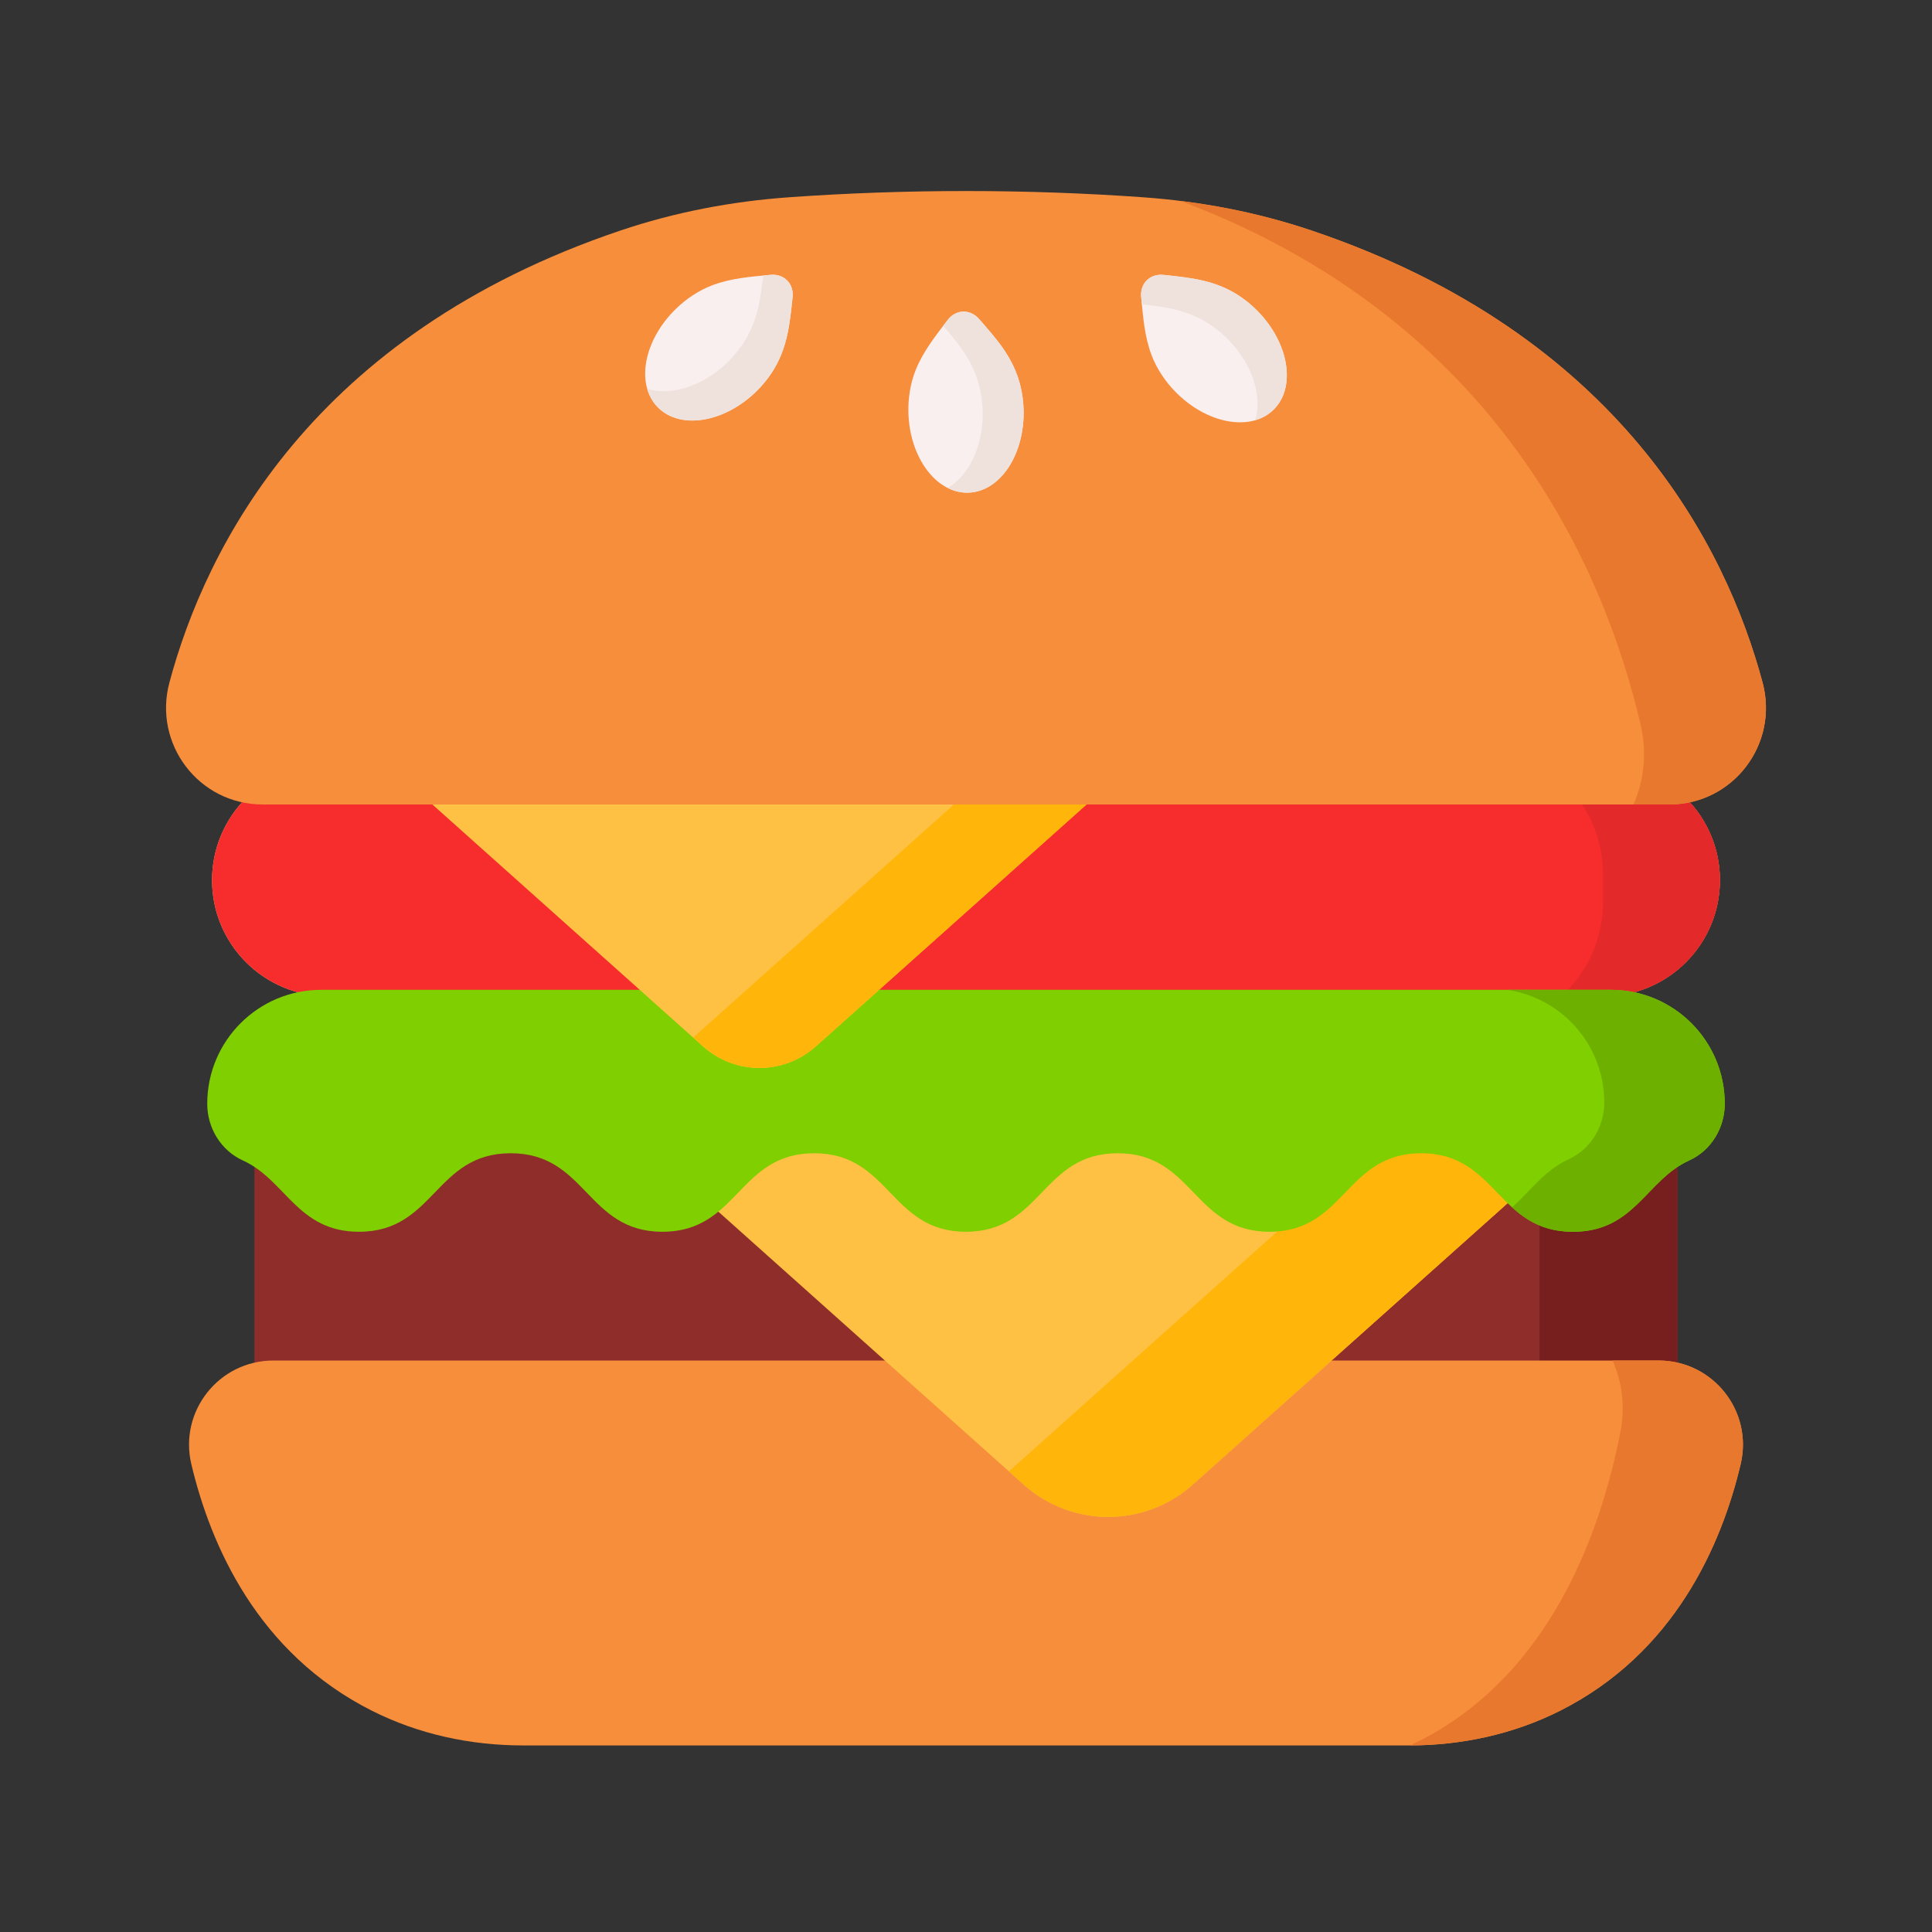 <svg width="512" height="512" viewBox="0 0 512 512" fill="none" xmlns="http://www.w3.org/2000/svg">
<rect x="0" y="0" width="512" height="512" fill="#333333" stroke="none"/>
<g clip-path="url(#clip0_120_111)">
<path d="M425.038 264.022H86.959C69.969 264.022 56.195 250.248 56.195 233.259C56.195 216.269 69.969 202.499 86.959 202.499H425.041C442.031 202.499 455.802 216.269 455.802 233.259C455.802 250.248 442.028 264.022 425.038 264.022Z" fill="#F9C57E"/>
<path d="M425.038 264.022H86.959C69.969 264.022 56.195 250.248 56.195 233.259C56.195 216.269 69.969 202.499 86.959 202.499H425.041C442.031 202.499 455.802 216.269 455.802 233.259C455.802 250.248 442.028 264.022 425.038 264.022Z" fill="#F72C2C"/>
<path d="M455.798 233.262C455.798 241.757 452.35 249.446 446.793 255.013C441.225 260.581 433.536 264.019 425.041 264.019H413.823C420.606 257.805 424.854 248.883 424.854 238.959V231.858C424.854 219.336 418.08 208.399 407.99 202.499H425.041C442.024 202.499 455.798 216.273 455.798 233.262V233.262Z" fill="#E32929"/>
<path d="M67.42 287.126H444.577V372.52H67.42V287.126Z" fill="#8E2D2A"/>
<path d="M407.99 287.126H444.577V372.52H407.99V287.126Z" fill="#771F1F"/>
<path d="M461.288 388.034C464.617 374.008 453.993 360.551 439.527 360.551H72.47C58.004 360.551 47.38 374.008 50.709 388.034C55.797 409.475 68.232 438.107 98.605 453.385C110.955 459.602 124.707 462.556 138.545 462.556H373.452C387.29 462.556 401.042 459.602 413.393 453.385C443.765 438.103 456.2 409.475 461.288 388.034V388.034Z" fill="#F78E3C"/>
<path d="M461.288 388.034C456.2 409.478 443.761 438.107 413.396 453.385C401.097 459.577 387.417 462.53 373.643 462.556C376.324 461.336 378.954 459.952 381.526 458.383C411.898 439.954 424.336 405.418 429.418 379.556C430.754 372.772 429.842 366.108 427.348 360.548H439.53C453.993 360.548 464.617 374.005 461.288 388.034V388.034Z" fill="#E8782D"/>
<path d="M293.69 281.316H145.856L271.311 393.453C284.056 404.846 303.326 404.846 316.072 393.453L441.526 281.316H293.69Z" fill="#FFC143"/>
<path d="M441.536 281.319L316.078 393.443C303.329 404.836 284.063 404.836 271.314 393.443L267.377 389.923L388.869 281.319H441.536Z" fill="#FFB509"/>
<path d="M54.921 292.502C54.921 298.917 58.534 304.895 64.376 307.544C75.734 312.694 78.797 326.429 95.133 326.429C115.241 326.429 115.241 305.623 135.349 305.623C155.457 305.623 155.457 326.429 175.565 326.429C195.67 326.429 195.67 305.623 215.775 305.623C235.879 305.623 235.879 326.429 255.987 326.429C276.095 326.429 276.095 305.623 296.203 305.623C316.311 305.623 316.311 326.429 336.419 326.429C356.527 326.429 356.527 305.623 376.635 305.623C396.746 305.623 396.746 326.429 416.857 326.429C433.196 326.429 436.26 312.694 447.621 307.544C453.463 304.895 457.079 298.917 457.079 292.502C457.079 275.83 443.564 262.314 426.892 262.314H85.105C68.433 262.314 54.921 275.83 54.921 292.502V292.502Z" fill="#80CF00"/>
<path d="M457.076 292.499C457.076 298.917 453.466 304.892 447.617 307.548C436.263 312.698 433.2 326.43 416.854 326.43C409.388 326.43 404.688 323.56 400.712 319.95C405.616 315.619 409.372 310.084 415.705 307.214C421.544 304.568 425.151 298.584 425.151 292.172C425.151 283.833 421.774 276.289 416.317 270.825C411.84 266.355 405.965 263.272 399.402 262.311H426.888C435.221 262.311 442.775 265.692 448.238 271.155C453.696 276.613 457.076 284.163 457.076 292.499V292.499Z" fill="#6DB000"/>
<path d="M201.26 202.495H102.609L186.324 277.324C194.829 284.926 207.687 284.926 216.192 277.324L299.907 202.495H201.26Z" fill="#FFC143"/>
<path d="M299.917 202.499L216.198 277.318C207.691 284.92 194.835 284.92 186.328 277.318L183.701 274.969L264.77 202.499H299.917Z" fill="#FFB509"/>
<path d="M347.628 61.109C333.171 56.227 318.119 53.361 302.896 52.278C272.013 50.075 239.991 50.075 209.101 52.278C193.878 53.361 178.826 56.227 164.366 61.109C82.556 88.735 54.51 145.063 44.896 180.873C40.523 197.167 52.699 213.193 69.572 213.193H442.429C459.302 213.193 471.478 197.167 467.101 180.873C457.49 145.063 429.441 88.735 347.628 61.109V61.109Z" fill="#F78E3C"/>
<path d="M442.425 213.19H432.892C435.648 206.966 436.535 199.552 434.788 192.086C425.177 150.851 397.128 86.001 315.315 54.19C314.496 53.876 313.671 53.559 312.846 53.255C324.67 54.711 336.332 57.289 347.628 61.112C429.444 88.735 457.493 145.064 467.104 180.874C471.478 197.168 459.299 213.19 442.425 213.19V213.19Z" fill="#E8782D"/>
<path d="M208.519 89.243C207.746 92.507 206.529 95.764 204.407 98.941C203.269 100.646 201.923 102.266 200.422 103.732C191.888 112.068 180.191 113.938 174.3 107.905C168.41 101.872 170.551 90.223 179.085 81.886C181.931 79.108 185.296 76.915 188.751 75.601C193.716 73.712 199.096 73.321 204.155 72.839C207.794 72.496 210.44 75.181 210.039 78.807C209.664 82.233 209.344 85.743 208.519 89.243Z" fill="#F9EFEF"/>
<path d="M200.422 103.732C201.92 102.269 203.265 100.649 204.407 98.941C206.533 95.767 207.746 92.507 208.516 89.246C209.347 85.739 209.667 82.233 210.042 78.81C210.44 75.181 207.791 72.493 204.155 72.839C203.527 72.903 202.89 72.955 202.25 73.016C201.949 75.811 201.606 78.652 200.936 81.485C200.166 84.746 198.953 88.007 196.828 91.18C195.686 92.888 194.34 94.509 192.843 95.971C186.24 102.418 177.749 105 171.522 103.043C172.042 104.89 172.964 106.536 174.297 107.901C180.194 113.938 191.885 112.068 200.422 103.732Z" fill="#EFE2DD"/>
<path d="M318.824 74.375C322.092 75.148 325.349 76.361 328.522 78.484C330.227 79.622 331.848 80.968 333.313 82.469C341.65 91.002 343.519 102.7 337.486 108.59C331.453 114.484 319.805 112.343 311.468 103.806C308.69 100.963 306.496 97.595 305.183 94.144C303.294 89.175 302.902 83.795 302.424 78.736C302.077 75.1 304.762 72.454 308.389 72.852C311.814 73.227 315.324 73.547 318.824 74.375Z" fill="#F9EFEF"/>
<path d="M333.313 82.469C331.851 80.971 330.231 79.626 328.523 78.484C325.349 76.358 322.088 75.145 318.828 74.375C315.321 73.544 311.814 73.227 308.392 72.849C304.762 72.454 302.074 75.1 302.42 78.739C302.485 79.364 302.537 80.001 302.598 80.641C305.393 80.945 308.233 81.285 311.067 81.955C314.328 82.725 317.589 83.938 320.762 86.063C322.47 87.205 324.091 88.551 325.553 90.052C332.003 96.651 334.581 105.142 332.624 111.369C334.471 110.849 336.118 109.93 337.486 108.594C343.519 102.7 341.65 91.006 333.313 82.469Z" fill="#EFE2DD"/>
<path d="M266.112 92.765C267.989 95.55 269.554 98.653 270.447 102.366C270.926 104.359 271.204 106.449 271.259 108.542C271.592 120.469 265.029 130.329 256.599 130.565C248.168 130.798 241.068 121.319 240.735 109.393C240.625 105.417 241.298 101.457 242.676 98.028C244.659 93.099 248.023 88.88 251.103 84.84C253.318 81.935 257.087 81.812 259.481 84.565C261.742 87.166 264.103 89.783 266.112 92.765Z" fill="#F9EFEF"/>
<path d="M271.262 108.545C271.204 106.452 270.929 104.363 270.447 102.363C269.557 98.65 267.985 95.547 266.116 92.769C264.103 89.78 261.742 87.166 259.484 84.565C257.087 81.812 253.315 81.932 251.103 84.84C250.724 85.341 250.329 85.846 249.944 86.357C251.788 88.476 253.642 90.653 255.272 93.07C257.142 95.848 258.717 98.951 259.604 102.667C260.086 104.663 260.361 106.753 260.419 108.846C260.675 118.072 256.809 126.059 251.145 129.303C252.856 130.173 254.69 130.617 256.599 130.562C265.032 130.329 271.592 120.472 271.262 108.545Z" fill="#EFE2DD"/>
</g>
<defs>
<clipPath id="clip0_120_111">
<rect width="424" height="424" fill="white" transform="translate(44 44)"/>
</clipPath>
</defs>
</svg>
